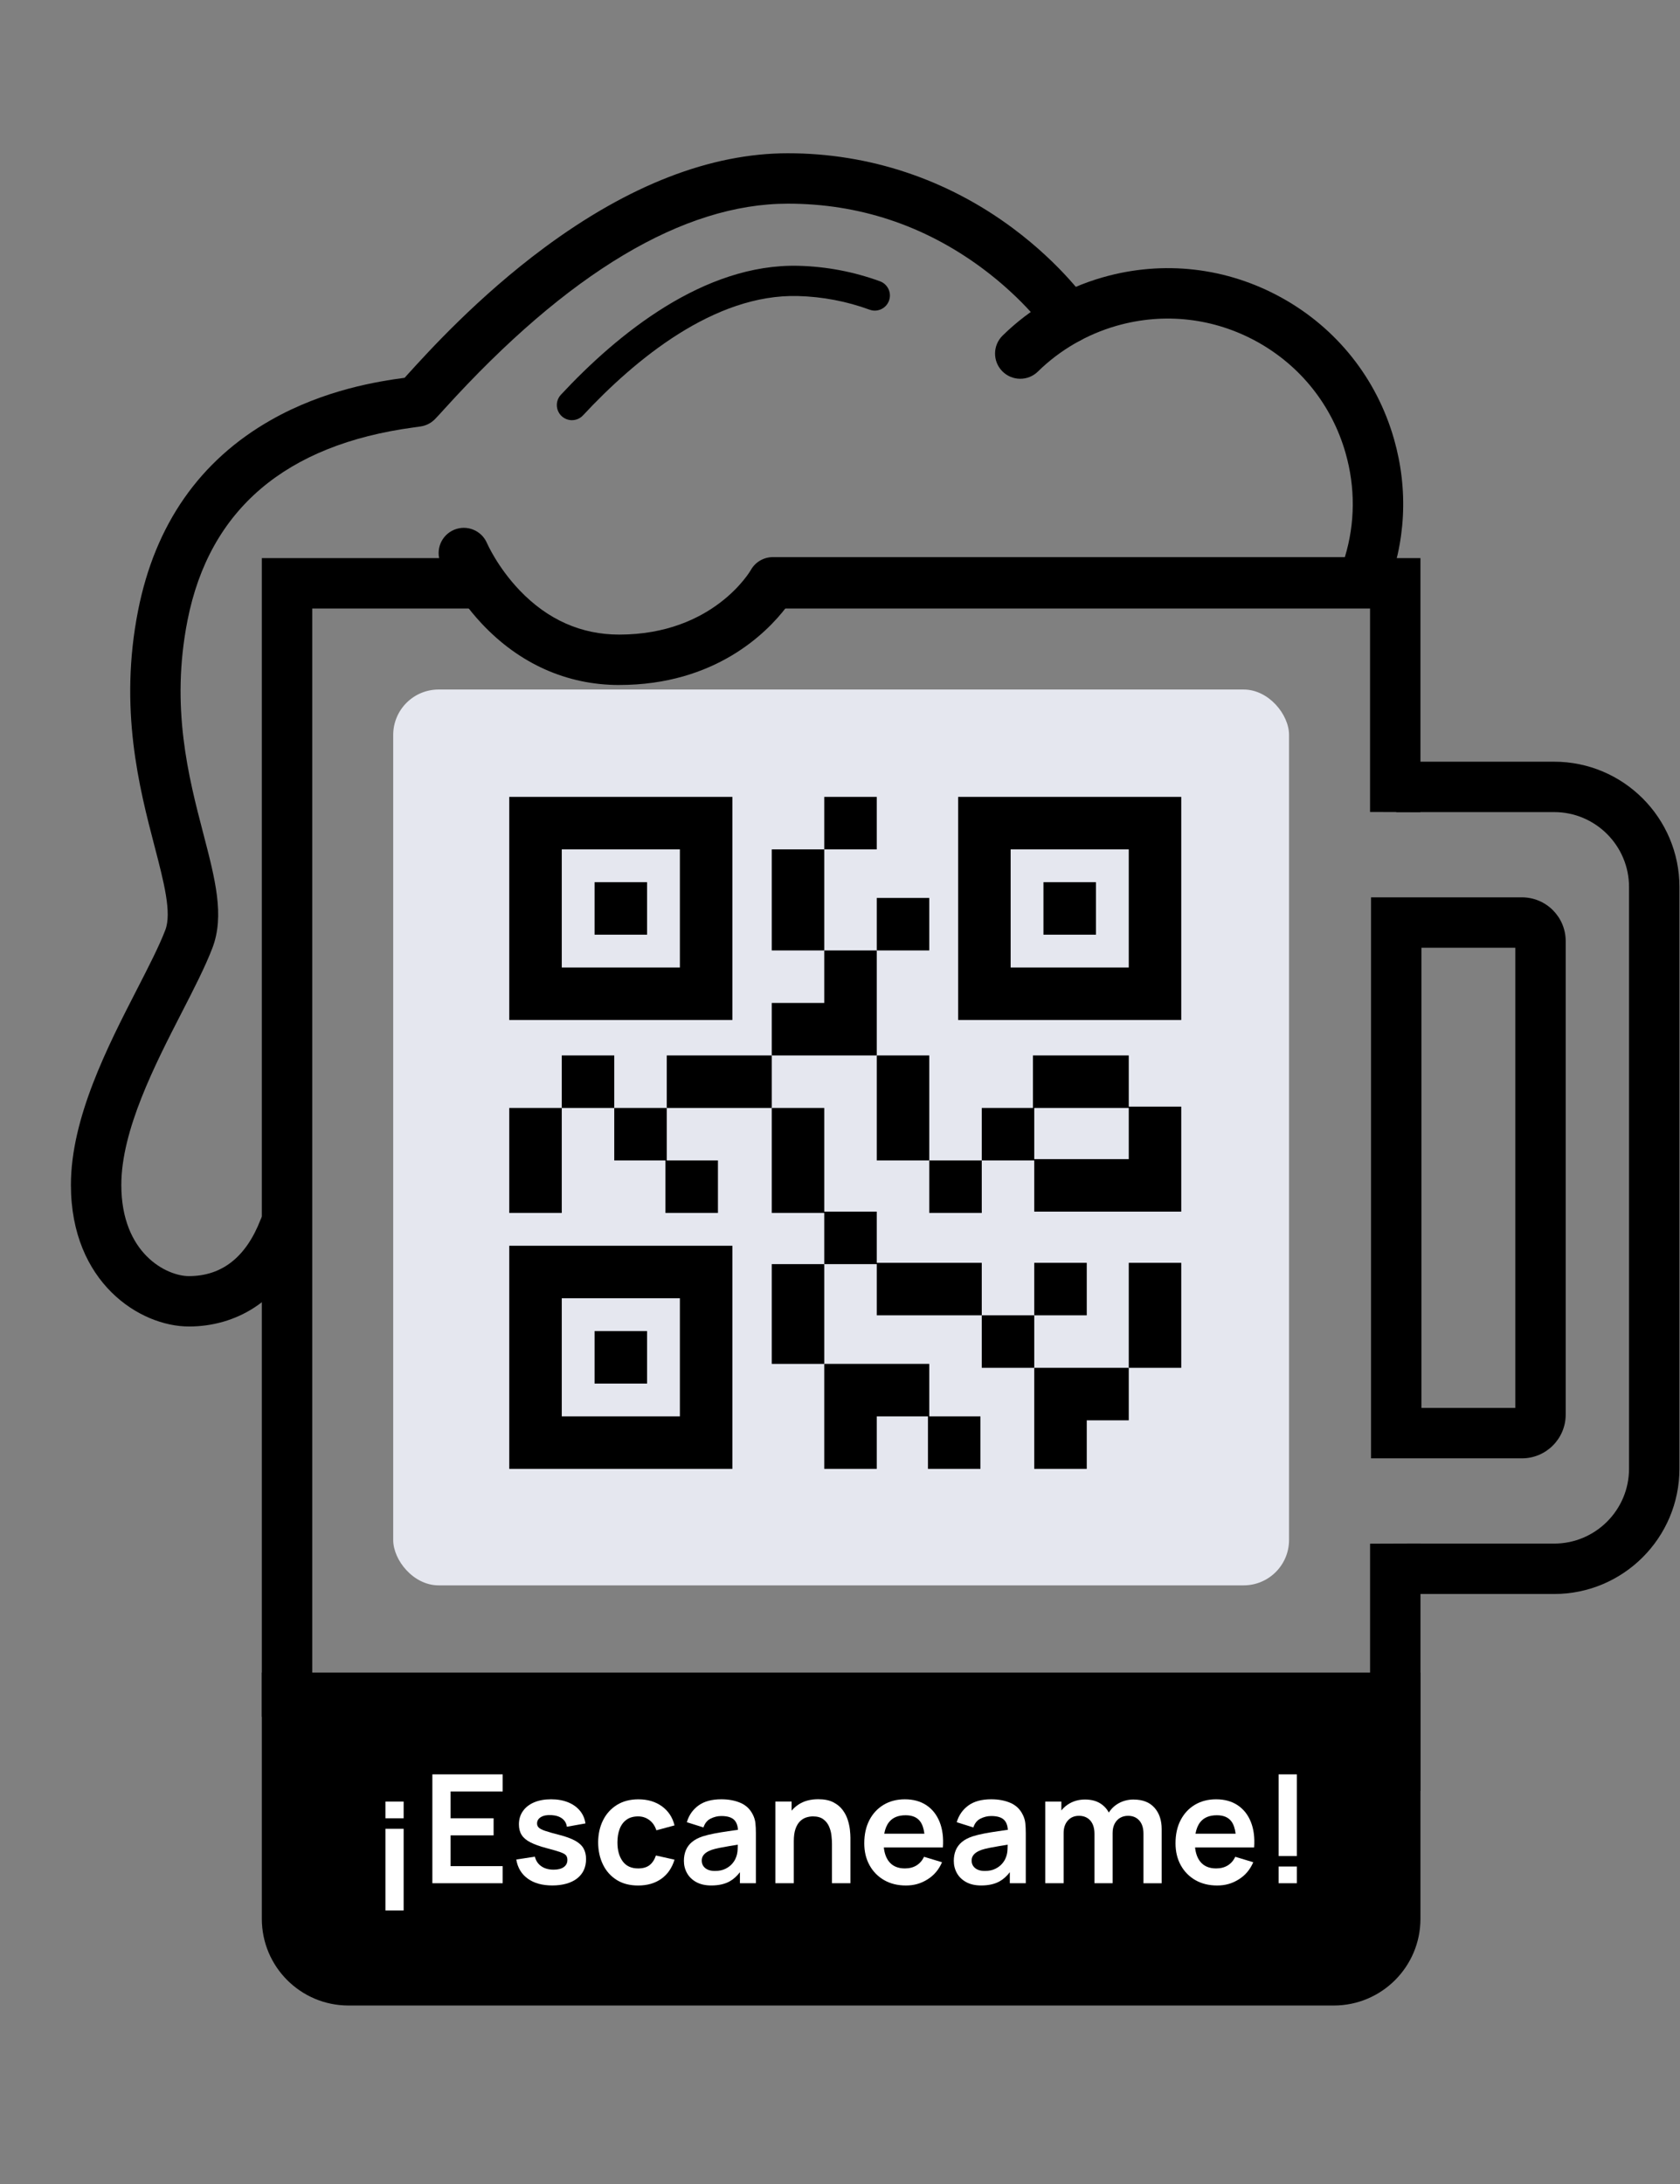 <svg xmlns="http://www.w3.org/2000/svg" id="TEXTO" viewBox="0 0 1000 1300">
<rect x="0" y="0" width="1000" height="1300" fill="#808080" stroke="none"/>
<g>
<path d="M845.5,483.42v-151.2H469.88c-.07,.14-.13,.28-.21,.42-6.44,11.55-14.36,21.2-24.61,29.58h370.44v121.1l30,.1Z"/>
<polygon points="815.52 1065.96 815.52 918.86 845.52 918.76 845.52 1065.96 815.52 1065.96"/>
<path d="M185.85,1021.88V362.22h110.12c-5.01-6.58-10.1-13.12-14.47-20.14-2.05-3.29-3.92-6.56-5.63-9.86h-120.02V1021.88h30Z"/>
<rect x="234.05" y="410.43" width="533.24" height="533.24" rx="27.03" ry="27.03" fill="#e5e7ef"/>
<path d="M793.9,1193.76H207.45c-28.5,0-51.6-23.1-51.6-51.6v-146.59H845.5v146.59c0,28.5-23.1,51.6-51.6,51.6Z"/>
</g>
<g>
<path d="M112.42,789.58c-29.16,0-70.21-26.14-70.21-84.26,0-39.83,21.83-82.36,39.38-116.53,6.76-13.18,13.16-25.63,16.82-35.23,3.91-10.23-.88-28.58-6.42-49.83-9.01-34.54-21.35-81.86-9.78-140.39,10.1-51.08,36.67-89.2,78.98-113.27,32.21-18.33,64.63-23.15,79.65-25.19,.51-.56,1.04-1.15,1.6-1.77,12.59-13.89,42.09-46.42,81.51-75.64,50.34-37.32,99.13-56.24,145.02-56.24,48.39,0,94.67,15.41,133.85,44.56,29.64,22.05,44.91,44.25,45.55,45.19,4.66,6.85,2.89,16.18-3.96,20.84-6.85,4.66-16.18,2.88-20.84-3.96-.11-.16-13.64-19.6-39.56-38.67-34.24-25.19-72.94-37.96-115.04-37.96-62.15,0-130.89,41.06-204.3,122.03-2.73,3.01-4.53,5-5.88,6.35-2.26,2.26-5.17,3.73-8.33,4.22-1.12,.17-2.53,.36-4.18,.59-76.33,10.29-121.63,48.9-134.65,114.75-10.24,51.79,.64,93.49,9.38,127,7.12,27.31,12.75,48.89,5.42,68.1-4.26,11.14-11.01,24.3-18.16,38.23-16.07,31.3-36.06,70.25-36.06,102.83,0,41,27.09,54.26,40.21,54.26,19.69,0,34.06-11.33,42.7-33.67,2.99-7.73,11.67-11.57,19.4-8.58,7.73,2.99,11.57,11.67,8.58,19.4-7.2,18.63-17.93,32.66-31.89,41.68-11.3,7.31-24.71,11.17-38.79,11.17Z"/>
<path d="M368.57,407.74c-31.09,0-59.37-12.62-81.79-36.51-16.56-17.64-24.19-35.46-24.51-36.21-3.22-7.63,.35-16.43,7.98-19.65,7.63-3.23,16.43,.35,19.65,7.98,.04,.09,6.23,14.27,19.39,28.03,16.72,17.49,36.66,26.35,59.27,26.35,56.2,0,78.15-38.06,78.37-38.44,2.65-4.74,7.66-7.67,13.09-7.67h340.49c6.13-20.2,6.29-41.46,.39-62.06-8.1-28.3-26.74-51.75-52.47-66.04-25.74-14.28-55.5-17.69-83.8-9.59-17.64,5.05-33.84,14.46-46.83,27.23-5.91,5.81-15.41,5.72-21.21-.19-5.81-5.91-5.72-15.41,.19-21.21,16.55-16.26,37.17-28.25,59.6-34.67,36-10.31,73.87-5.97,106.61,12.2,32.75,18.17,56.45,48.01,66.76,84.01,8.67,30.31,7.04,61.75-4.72,90.93-2.29,5.67-7.79,9.39-13.91,9.39H467.9c-11.4,14.9-42.1,46.11-99.33,46.11Z"/>
</g>
<path d="M340.45,250.11c-2.2,0-4.4-.8-6.13-2.41-3.64-3.39-3.84-9.08-.46-12.72,33.35-35.84,84.99-78.24,141.54-76.76,16.58,.44,32.86,3.54,48.4,9.22,4.67,1.71,7.07,6.88,5.36,11.54-1.71,4.67-6.87,7.07-11.54,5.36-13.7-5.01-28.07-7.75-42.69-8.13-49.83-1.35-97.07,37.9-127.89,71.02-1.77,1.91-4.18,2.87-6.59,2.87Z"/>
<path d="M925.1,948.81h-94.01v-30h94.01c24.57,0,44.56-19.99,44.56-44.56v-346.3c0-24.57-19.99-44.56-44.56-44.56h-94.01v-30h94.01c41.11,0,74.56,33.45,74.56,74.56v346.3c0,41.12-33.45,74.56-74.56,74.56Z"/>
<path d="M905.92,868.06h-89.83v-333.93h89.83c14.36,0,26.04,11.68,26.04,26.04v281.85c0,14.36-11.68,26.04-26.04,26.04Zm-59.83-30h55.87v-273.93h-55.87v273.93Z"/>
<g>
<rect x="229.42" y="1088.57" width="10.84" height="48.6" fill="#fff"/>
<rect x="229.42" y="1072.37" width="10.84" height="9.94" fill="#fff"/>
<polygon points="257.36 1120.97 299.21 1120.97 299.21 1110.8 268.21 1110.8 268.21 1092.48 293.81 1092.48 293.81 1082.31 268.21 1082.31 268.21 1066.34 299.21 1066.34 299.21 1056.17 257.36 1056.17 257.36 1120.97" fill="#fff"/>
<path d="M342.25,1095.61c-2.33-1.27-5.42-2.41-9.29-3.4-3.78-.96-6.62-1.77-8.53-2.43-1.91-.66-3.17-1.32-3.8-1.98-.63-.66-.95-1.46-.95-2.38,0-1.65,.78-2.93,2.34-3.85,1.56-.92,3.61-1.3,6.17-1.15,2.67,.15,4.81,.83,6.41,2.03,1.6,1.2,2.54,2.83,2.81,4.9l11.07-1.98c-.42-2.91-1.53-5.45-3.33-7.61-1.8-2.16-4.16-3.83-7.09-5s-6.28-1.75-10.06-1.75-7.23,.61-10.08,1.82c-2.85,1.22-5.07,2.95-6.66,5.2s-2.38,4.89-2.38,7.92c0,2.43,.52,4.5,1.58,6.21,1.05,1.71,2.77,3.19,5.17,4.43s5.64,2.41,9.72,3.49c3.66,.96,6.38,1.75,8.15,2.38,1.77,.63,2.92,1.28,3.44,1.96,.52,.67,.79,1.57,.79,2.68,0,1.8-.71,3.22-2.14,4.25-1.43,1.04-3.44,1.55-6.05,1.55-2.97,0-5.43-.69-7.38-2.07-1.95-1.38-3.21-3.27-3.78-5.67l-11.07,1.71c.81,4.89,3.09,8.68,6.84,11.38,3.75,2.7,8.62,4.05,14.62,4.05s11.18-1.39,14.74-4.18c3.55-2.79,5.33-6.63,5.33-11.52,0-2.52-.52-4.66-1.55-6.43-1.03-1.77-2.71-3.29-5.04-4.57Z" fill="#fff"/>
<path d="M372.88,1083.19c1.83-1.33,4.16-2,6.98-2,2.49,0,4.71,.73,6.66,2.18,1.95,1.46,3.34,3.49,4.18,6.1l10.8-2.92c-1.17-4.8-3.67-8.59-7.49-11.36-3.83-2.78-8.5-4.16-14.02-4.16-4.92,0-9.17,1.1-12.74,3.31s-6.32,5.24-8.26,9.09c-1.94,3.86-2.92,8.27-2.95,13.25,.03,4.89,.98,9.27,2.86,13.14s4.58,6.92,8.12,9.16c3.54,2.24,7.81,3.35,12.83,3.35,5.43,0,10.02-1.33,13.77-3.98,3.75-2.65,6.38-6.46,7.88-11.41l-11.07-2.47c-.84,2.49-2.09,4.39-3.76,5.71s-3.94,1.98-6.82,1.98c-4.08,0-7.16-1.42-9.23-4.27-2.07-2.85-3.1-6.58-3.1-11.21,0-2.97,.43-5.62,1.3-7.96,.87-2.34,2.22-4.18,4.05-5.51Z" fill="#fff"/>
<path d="M448.07,1080.06c-1.59-3.21-4.03-5.52-7.31-6.93s-7.09-2.12-11.41-2.12c-5.73,0-10.28,1.25-13.66,3.74s-5.66,5.79-6.86,9.9l9.9,3.11c.81-2.49,2.23-4.25,4.28-5.26,2.04-1.02,4.15-1.53,6.34-1.53,3.63,0,6.21,.79,7.74,2.38,1.27,1.32,2,3.26,2.19,5.81-1.95,.29-3.87,.57-5.72,.83-3.08,.44-5.92,.91-8.55,1.42-2.62,.51-4.91,1.08-6.86,1.71-2.58,.87-4.68,1.99-6.3,3.35-1.62,1.37-2.82,2.99-3.6,4.86-.78,1.88-1.17,3.98-1.17,6.32,0,2.67,.62,5.12,1.87,7.33,1.24,2.22,3.08,4,5.51,5.33,2.43,1.33,5.4,2,8.91,2,4.38,0,8.03-.82,10.96-2.45,2.25-1.26,4.28-3.08,6.1-5.45v6.55h9.5v-29.83c0-2.1-.09-4.04-.27-5.83s-.71-3.53-1.58-5.24Zm-9.99,25.56c-.36,1.11-1.06,2.29-2.09,3.55s-2.42,2.33-4.16,3.2-3.84,1.3-6.3,1.3c-1.71,0-3.14-.27-4.3-.81-1.16-.54-2.03-1.27-2.63-2.18-.6-.92-.9-1.97-.9-3.17,0-1.05,.23-1.96,.7-2.75,.46-.78,1.13-1.47,2-2.07,.87-.6,1.94-1.12,3.2-1.58,1.29-.42,2.77-.8,4.46-1.15,1.68-.34,3.69-.71,6.03-1.1,1.49-.25,3.2-.52,5.07-.82-.02,.83-.05,1.76-.09,2.82-.08,1.79-.4,3.37-.97,4.75Z" fill="#fff"/>
<path d="M504.63,1083.3c-.66-2.1-1.68-4.08-3.06-5.94-1.38-1.86-3.24-3.39-5.58-4.59-2.34-1.2-5.31-1.8-8.91-1.8-4.56,0-8.4,1-11.52,2.99-1.68,1.07-3.13,2.35-4.37,3.81v-5.41h-9.67v48.6h10.98v-24.97c0-2.97,.33-5.41,.99-7.31s1.54-3.41,2.63-4.5c1.09-1.09,2.32-1.87,3.67-2.32,1.35-.45,2.71-.67,4.09-.67,2.58,0,4.63,.56,6.14,1.67,1.51,1.11,2.65,2.53,3.42,4.25,.76,1.73,1.25,3.52,1.46,5.38,.21,1.86,.32,3.56,.32,5.08v23.4h10.98v-27.13c0-1.17-.1-2.69-.29-4.57-.2-1.88-.62-3.86-1.28-5.96Z" fill="#fff"/>
<path d="M551.46,1074.55c-3.53-2.35-7.81-3.53-12.85-3.53-4.77,0-8.97,1.08-12.6,3.24s-6.46,5.2-8.5,9.11c-2.04,3.92-3.06,8.53-3.06,13.84,0,4.92,1.04,9.27,3.13,13.05,2.08,3.78,4.99,6.74,8.71,8.87s8.04,3.19,12.96,3.19,8.96-1.21,12.85-3.64,6.76-5.83,8.62-10.21l-10.71-3.24c-1.05,2.25-2.54,3.97-4.48,5.15-1.94,1.19-4.24,1.78-6.91,1.78-4.14,0-7.29-1.35-9.45-4.05-1.69-2.12-2.71-4.93-3.08-8.42h35.16c.42-5.82-.23-10.87-1.94-15.17-1.71-4.29-4.33-7.61-7.85-9.97Zm-12.4,5.96c3.93,0,6.81,1.21,8.64,3.65,1.3,1.72,2.13,4.18,2.53,7.33h-23.89c.5-2.81,1.43-5.1,2.82-6.86,2.16-2.74,5.46-4.12,9.9-4.12Z" fill="#fff"/>
<path d="M608.72,1080.06c-1.59-3.21-4.03-5.52-7.31-6.93s-7.09-2.12-11.41-2.12c-5.73,0-10.28,1.25-13.66,3.74s-5.66,5.79-6.86,9.9l9.9,3.11c.81-2.49,2.23-4.25,4.28-5.26,2.04-1.02,4.15-1.53,6.34-1.53,3.63,0,6.21,.79,7.74,2.38,1.27,1.32,2,3.26,2.19,5.81-1.95,.29-3.87,.57-5.72,.83-3.08,.44-5.92,.91-8.55,1.42-2.62,.51-4.91,1.08-6.86,1.71-2.58,.87-4.68,1.99-6.3,3.35-1.62,1.37-2.82,2.99-3.6,4.86-.78,1.88-1.17,3.98-1.17,6.32,0,2.67,.62,5.12,1.87,7.33,1.24,2.22,3.08,4,5.51,5.33,2.43,1.33,5.4,2,8.91,2,4.38,0,8.03-.82,10.96-2.45,2.25-1.26,4.28-3.08,6.1-5.45v6.55h9.5v-29.83c0-2.1-.09-4.04-.27-5.83s-.71-3.53-1.58-5.24Zm-9.99,25.56c-.36,1.11-1.06,2.29-2.09,3.55s-2.42,2.33-4.16,3.2-3.84,1.3-6.3,1.3c-1.71,0-3.14-.27-4.3-.81-1.16-.54-2.03-1.27-2.63-2.18-.6-.92-.9-1.97-.9-3.17,0-1.05,.23-1.96,.7-2.75,.46-.78,1.13-1.47,2-2.07,.87-.6,1.94-1.12,3.2-1.58,1.29-.42,2.77-.8,4.46-1.15,1.68-.34,3.69-.71,6.03-1.1,1.49-.25,3.2-.52,5.07-.82-.02,.83-.05,1.76-.09,2.82-.08,1.79-.4,3.37-.97,4.75Z" fill="#fff"/>
<path d="M674.82,1071.15c-3.24,0-6.18,.72-8.82,2.16-2.49,1.36-4.47,3.23-5.99,5.59-1.2-2.25-2.89-4.06-5.06-5.43-2.45-1.54-5.48-2.32-9.11-2.32-3.3,0-6.28,.73-8.93,2.18-2.04,1.12-3.76,2.56-5.15,4.32v-5.28h-9.58v48.6h10.93v-29.92c0-3.03,.83-5.49,2.5-7.38,1.67-1.89,3.88-2.83,6.64-2.83s5.1,.94,6.75,2.83c1.65,1.89,2.47,4.53,2.47,7.92v29.38h10.8v-29.92c0-2.13,.41-3.97,1.21-5.51,.81-1.54,1.91-2.71,3.29-3.51s2.94-1.19,4.68-1.19c2.82,0,5.05,.94,6.71,2.81,1.65,1.88,2.47,4.48,2.47,7.81v29.52h10.84v-32.26c0-5.25-1.43-9.49-4.3-12.71-2.87-3.22-6.98-4.84-12.35-4.84Z" fill="#fff"/>
<path d="M736.72,1074.55c-3.53-2.35-7.81-3.53-12.85-3.53-4.77,0-8.97,1.08-12.6,3.24s-6.46,5.2-8.5,9.11c-2.04,3.92-3.06,8.53-3.06,13.84,0,4.92,1.04,9.27,3.13,13.05,2.08,3.78,4.99,6.74,8.71,8.87s8.04,3.19,12.96,3.19,8.96-1.21,12.85-3.64,6.76-5.83,8.62-10.21l-10.71-3.24c-1.05,2.25-2.54,3.97-4.48,5.15-1.94,1.19-4.24,1.78-6.91,1.78-4.14,0-7.29-1.35-9.45-4.05-1.69-2.12-2.71-4.93-3.08-8.42h35.16c.42-5.82-.23-10.87-1.94-15.17-1.71-4.29-4.33-7.61-7.85-9.97Zm-12.4,5.96c3.93,0,6.81,1.21,8.64,3.65,1.3,1.72,2.13,4.18,2.53,7.33h-23.89c.5-2.81,1.43-5.1,2.82-6.86,2.16-2.74,5.46-4.12,9.9-4.12Z" fill="#fff"/>
<rect x="761.08" y="1056.17" width="10.84" height="48.6" fill="#fff"/>
<rect x="761.08" y="1111.02" width="10.84" height="9.95" fill="#fff"/>
</g>
<g>
<path d="M435.94,474.33h-132.81v132.81h132.81v-132.81Zm-31.25,101.56h-70.31v-70.31h70.31v70.31Z"/>
<rect x="353.91" y="525.11" width="31.25" height="31.25"/>
<path d="M703.13,474.33h-132.81v132.81h132.81v-132.81Zm-31.25,101.56h-70.31v-70.31h70.31v70.31Z"/>
<rect x="621.1" y="525.11" width="31.25" height="31.25"/>
<path d="M435.94,741.52h-132.81v132.81h132.81v-132.81Zm-31.25,101.56h-70.31v-70.31h70.31v70.31Z"/>
<rect x="353.91" y="792.3" width="31.25" height="31.25"/>
<rect x="334.38" y="628.24" width="31.25" height="31.25"/>
<polygon points="396.1 690.74 396.1 721.99 427.35 721.99 427.35 690.74 396.88 690.74 396.88 659.49 365.63 659.49 365.63 690.74 396.1 690.74"/>
<rect x="521.88" y="534.49" width="31.25" height="31.25"/>
<rect x="459.38" y="505.58" width="31.25" height="60.16"/>
<rect x="490.63" y="474.33" width="31.25" height="31.25"/>
<polygon points="521.88 565.74 490.63 565.74 490.63 596.99 459.38 596.99 459.38 628.24 521.88 628.24 521.88 565.74"/>
<polygon points="490.63 721.99 490.63 752.46 521.88 752.46 521.88 782.93 584.38 782.93 584.38 751.68 521.88 751.68 521.88 721.21 490.63 721.21 490.63 659.49 459.38 659.49 459.38 721.99 490.63 721.99"/>
<rect x="521.88" y="628.24" width="31.25" height="62.5"/>
<path d="M615.63,721.21h87.5v-62.5h-31.25v-30.47h-57.03v31.25h-30.47v31.25h31.25v30.47Zm0-61.72h56.25v30.47h-56.25v-30.47Z"/>
<rect x="671.88" y="751.68" width="31.25" height="62.5"/>
<rect x="553.13" y="690.74" width="31.25" height="31.25"/>
<rect x="584.38" y="782.93" width="31.25" height="31.25"/>
<rect x="615.63" y="751.68" width="31.25" height="31.25"/>
<polygon points="646.88 874.33 646.88 845.43 671.88 845.43 671.88 814.18 615.63 814.18 615.63 874.33 646.88 874.33"/>
<rect x="459.38" y="752.46" width="31.25" height="59.38"/>
<polygon points="521.88 874.33 521.88 843.08 552.35 843.08 552.35 874.33 583.6 874.33 583.6 843.08 553.13 843.08 553.13 811.83 490.63 811.83 490.63 874.33 521.88 874.33"/>
<rect x="396.88" y="628.24" width="62.5" height="31.25"/>
<rect x="303.13" y="659.49" width="31.25" height="62.5"/>
</g>
</svg>